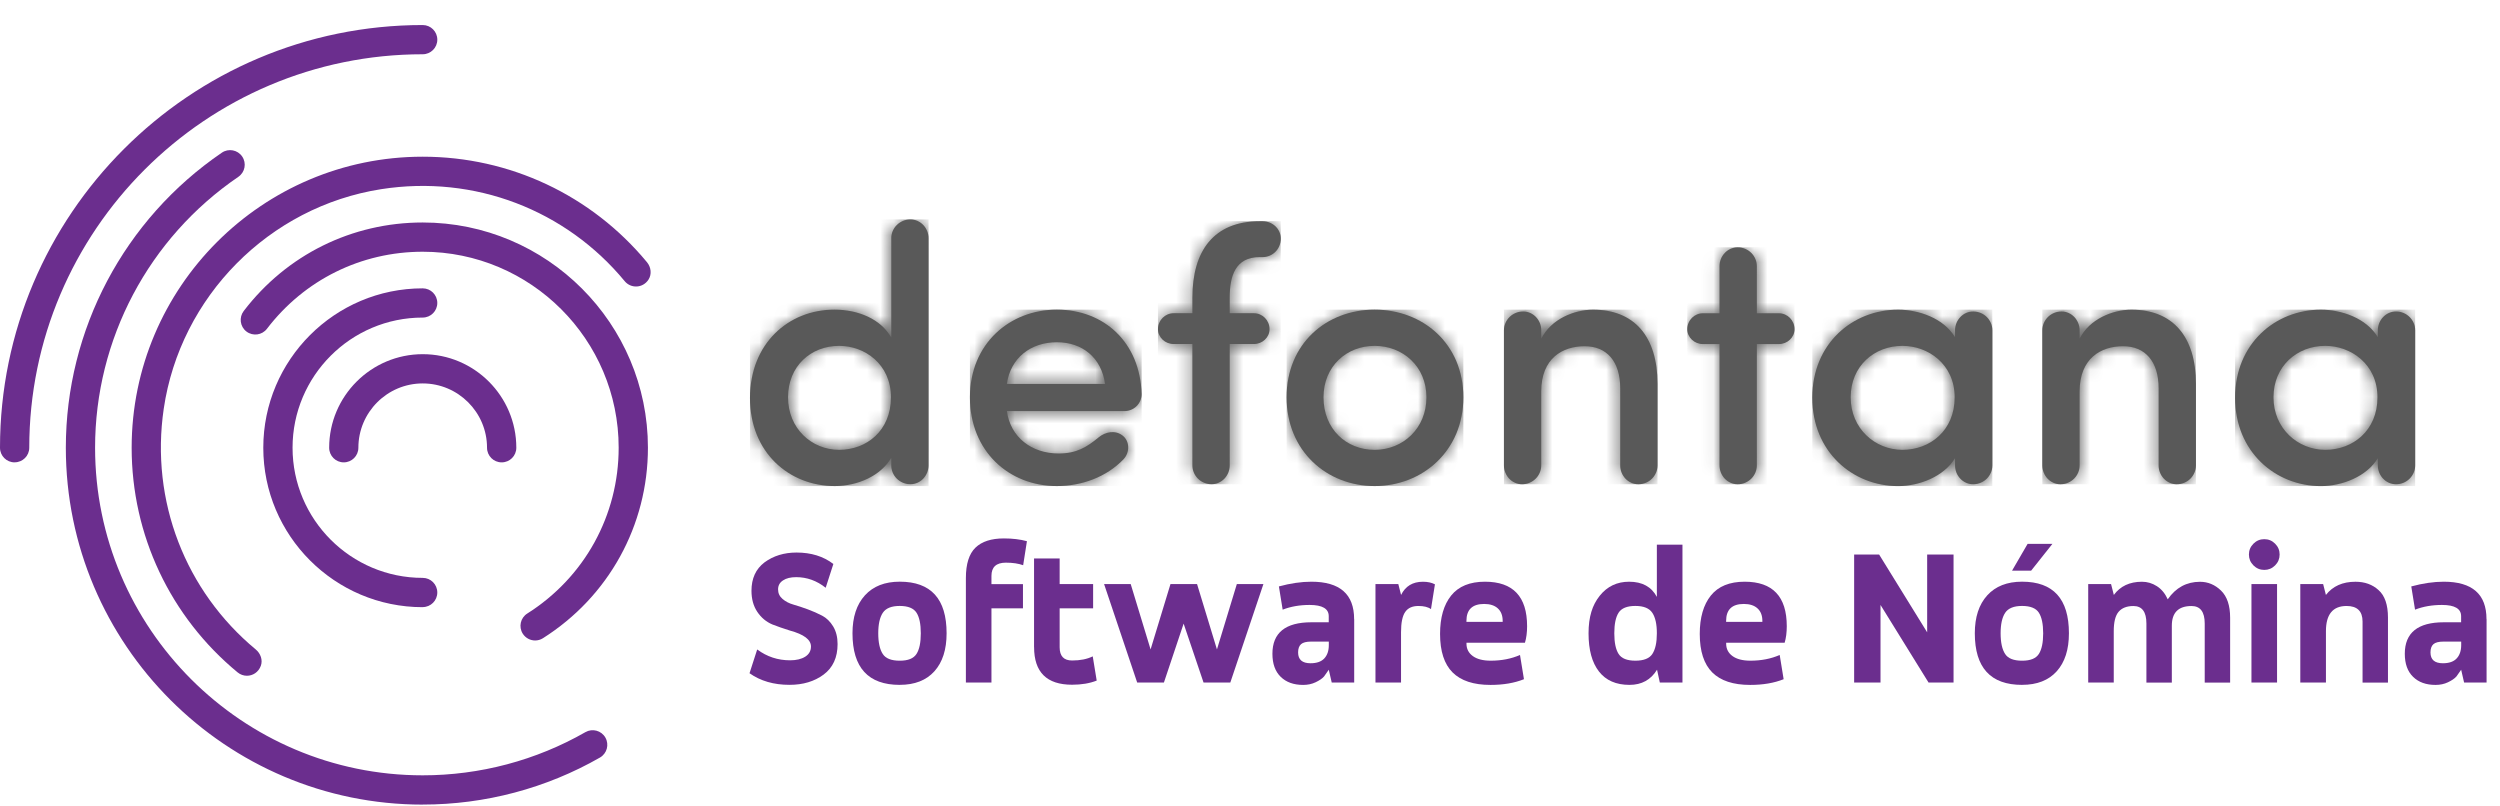 <svg width="186" height="60" viewBox="0 0 186 60" fill="none" xmlns="http://www.w3.org/2000/svg">
<g clip-path="url(#clip0_198_1862)">
<g clip-path="url(#clip1_198_1862)">
<path d="M1.087 34.4C0.485 34.4 0 33.913 0 33.313C0 15.971 14.107 1.863 31.449 1.863C32.051 1.863 32.536 2.351 32.536 2.95C32.536 3.552 32.048 4.037 31.449 4.037C15.308 4.037 2.177 17.169 2.177 33.311C2.177 33.913 1.689 34.397 1.09 34.397L1.087 34.4Z" fill="#6B2E8E"/>
<path d="M31.449 59.863C16.809 59.863 4.898 47.952 4.898 33.31C4.898 24.522 9.239 16.316 16.506 11.359C17.003 11.019 17.679 11.148 18.018 11.644C18.358 12.14 18.229 12.816 17.733 13.156C11.059 17.708 7.074 25.241 7.074 33.308C7.074 46.748 18.01 57.684 31.449 57.684C35.702 57.684 39.886 56.572 43.554 54.472C44.076 54.173 44.74 54.352 45.04 54.874C45.339 55.396 45.157 56.061 44.638 56.361C40.642 58.651 36.084 59.86 31.452 59.86L31.449 59.863Z" fill="#6B2E8E"/>
<path d="M18.372 50.276C18.129 50.276 17.884 50.194 17.681 50.028C12.67 45.895 9.795 39.803 9.795 33.313C9.795 21.373 19.509 11.658 31.449 11.658C37.923 11.658 44.004 14.519 48.137 19.511C48.44 19.876 48.505 20.409 48.246 20.806C47.815 21.462 46.934 21.47 46.48 20.923C42.111 15.629 35.311 12.987 28.36 14.074C20.026 15.378 13.409 22.064 12.182 30.41C11.175 37.281 13.802 43.984 19.025 48.317C19.384 48.613 19.567 49.104 19.404 49.541C19.224 50.023 18.799 50.276 18.369 50.276H18.372Z" fill="#6B2E8E"/>
<path d="M39.815 47.652C39.455 47.652 39.102 47.473 38.893 47.145C38.571 46.637 38.722 45.964 39.233 45.644C43.488 42.952 46.029 38.342 46.029 33.311C46.029 25.27 39.489 18.729 31.449 18.729C26.868 18.729 22.644 20.82 19.86 24.463C19.495 24.939 18.814 25.03 18.335 24.665C17.858 24.3 17.767 23.618 18.132 23.139C21.332 18.952 26.187 16.553 31.449 16.553C40.69 16.553 48.206 24.069 48.206 33.311C48.206 39.092 45.285 44.389 40.394 47.484C40.214 47.598 40.011 47.652 39.815 47.652Z" fill="#6B2E8E"/>
<path d="M31.449 45.174C24.909 45.174 19.589 39.854 19.589 33.313C19.589 26.773 24.909 21.453 31.449 21.453C32.051 21.453 32.535 21.941 32.535 22.54C32.535 23.142 32.048 23.627 31.449 23.627C26.11 23.627 21.766 27.971 21.766 33.311C21.766 38.65 26.11 42.994 31.449 42.994C32.051 42.994 32.535 43.482 32.535 44.081C32.535 44.683 32.048 45.168 31.449 45.168V45.174Z" fill="#6B2E8E"/>
<path d="M37.322 34.4C36.72 34.4 36.235 33.913 36.235 33.313C36.235 30.675 34.087 28.527 31.449 28.527C28.811 28.527 26.663 30.675 26.663 33.313C26.663 33.915 26.175 34.4 25.576 34.4C24.975 34.4 24.49 33.913 24.49 33.313C24.49 29.474 27.613 26.351 31.452 26.351C35.291 26.351 38.414 29.474 38.414 33.313C38.414 33.915 37.926 34.4 37.328 34.4H37.322Z" fill="#6B2E8E"/>
<path d="M58.631 29.56C58.631 27.241 60.328 25.732 62.433 25.732C64.321 25.732 66.286 27.081 66.286 29.56C66.286 32.038 64.481 33.467 62.433 33.467C60.385 33.467 58.631 31.876 58.631 29.56ZM66.312 17.728V25.113C65.53 23.738 63.859 23.036 62.079 23.036C58.656 23.036 55.798 25.569 55.798 29.614C55.798 33.658 58.71 36.163 62.105 36.163C63.802 36.163 65.527 35.407 66.309 34.061V34.626C66.309 35.381 66.928 36.026 67.738 36.026C68.493 36.026 69.084 35.379 69.084 34.626V17.725C69.084 16.969 68.491 16.325 67.738 16.325C66.928 16.325 66.309 16.972 66.309 17.725" fill="#595959"/>
<mask id="mask0_198_1862" style="mask-type:luminance" maskUnits="userSpaceOnUse" x="55" y="16" width="15" height="21">
<path d="M58.631 29.56C58.631 27.241 60.328 25.732 62.433 25.732C64.321 25.732 66.286 27.081 66.286 29.56C66.286 32.038 64.481 33.467 62.433 33.467C60.385 33.467 58.631 31.876 58.631 29.56ZM66.312 17.728V25.113C65.53 23.738 63.859 23.036 62.079 23.036C58.656 23.036 55.798 25.569 55.798 29.614C55.798 33.658 58.71 36.163 62.105 36.163C63.802 36.163 65.527 35.407 66.309 34.061V34.626C66.309 35.381 66.928 36.026 67.738 36.026C68.493 36.026 69.084 35.379 69.084 34.626V17.725C69.084 16.969 68.491 16.325 67.738 16.325C66.928 16.325 66.309 16.972 66.309 17.725" fill="white"/>
</mask>
<g mask="url(#mask0_198_1862)">
<path d="M69.087 16.325H55.798V36.166H69.087V16.325Z" fill="#595959"/>
</g>
<path d="M78.63 25.464C80.516 25.464 81.945 26.596 82.216 28.564H74.911C75.182 26.625 76.691 25.464 78.63 25.464ZM72.162 29.56C72.162 33.55 75.045 36.163 78.63 36.163C80.49 36.163 82.324 35.49 83.59 34.169C84.075 33.656 84.05 32.82 83.536 32.418C82.972 31.959 82.216 32.147 81.757 32.526C80.841 33.282 80.085 33.739 78.764 33.739C76.742 33.739 75.179 32.526 74.911 30.584H83.67C84.343 30.584 84.937 30.045 84.937 29.317C84.828 25.464 82.133 23.036 78.63 23.036C75.128 23.036 72.162 25.569 72.162 29.56Z" fill="#595959"/>
<mask id="mask1_198_1862" style="mask-type:luminance" maskUnits="userSpaceOnUse" x="72" y="23" width="13" height="14">
<path d="M78.63 25.464C80.516 25.464 81.945 26.596 82.216 28.564H74.911C75.182 26.625 76.691 25.464 78.63 25.464ZM72.162 29.56C72.162 33.55 75.045 36.163 78.63 36.163C80.49 36.163 82.324 35.49 83.59 34.169C84.075 33.656 84.05 32.82 83.536 32.418C82.972 31.959 82.216 32.147 81.757 32.526C80.841 33.282 80.085 33.739 78.764 33.739C76.742 33.739 75.179 32.526 74.911 30.584H83.67C84.343 30.584 84.937 30.045 84.937 29.317C84.828 25.464 82.133 23.036 78.63 23.036C75.128 23.036 72.162 25.569 72.162 29.56Z" fill="white"/>
</mask>
<g mask="url(#mask1_198_1862)">
<path d="M84.939 23.036H72.162V36.163H84.939V23.036Z" fill="#595959"/>
</g>
<path d="M93.727 16.459C90.276 16.459 88.713 18.695 88.713 22.146V23.304H87.312C86.693 23.304 86.154 23.818 86.154 24.491C86.154 25.11 86.693 25.595 87.312 25.595H88.713V34.626C88.713 35.381 89.332 36.026 90.142 36.026C90.897 36.026 91.491 35.379 91.491 34.626V25.595H93.296C93.915 25.595 94.454 25.11 94.454 24.491C94.454 23.818 93.915 23.304 93.296 23.304H91.491V22.146C91.491 20.555 91.896 19.129 93.727 19.129H93.944C94.671 19.129 95.293 18.535 95.293 17.754C95.293 17.026 94.674 16.459 93.944 16.459H93.727Z" fill="#595959"/>
<mask id="mask2_198_1862" style="mask-type:luminance" maskUnits="userSpaceOnUse" x="86" y="16" width="10" height="21">
<path d="M93.727 16.459C90.276 16.459 88.713 18.695 88.713 22.146V23.304H87.312C86.693 23.304 86.154 23.818 86.154 24.491C86.154 25.11 86.693 25.595 87.312 25.595H88.713V34.626C88.713 35.381 89.332 36.026 90.142 36.026C90.897 36.026 91.491 35.379 91.491 34.626V25.595H93.296C93.915 25.595 94.454 25.11 94.454 24.491C94.454 23.818 93.915 23.304 93.296 23.304H91.491V22.146C91.491 20.555 91.896 19.129 93.727 19.129H93.944C94.671 19.129 95.293 18.535 95.293 17.754C95.293 17.026 94.674 16.459 93.944 16.459H93.727Z" fill="white"/>
</mask>
<g mask="url(#mask2_198_1862)">
<path d="M95.29 16.459H86.151V36.029H95.29V16.459Z" fill="#595959"/>
</g>
<path d="M98.47 29.56C98.47 27.241 100.196 25.732 102.272 25.732C104.349 25.732 106.126 27.241 106.126 29.56C106.126 31.879 104.374 33.468 102.272 33.468C100.17 33.468 98.47 31.93 98.47 29.56ZM95.721 29.56C95.721 33.55 98.713 36.163 102.272 36.163C105.832 36.163 108.875 33.547 108.875 29.56C108.875 25.572 105.857 23.036 102.272 23.036C98.687 23.036 95.721 25.569 95.721 29.56Z" fill="#595959"/>
<mask id="mask3_198_1862" style="mask-type:luminance" maskUnits="userSpaceOnUse" x="95" y="23" width="14" height="14">
<path d="M98.47 29.56C98.47 27.241 100.196 25.732 102.272 25.732C104.349 25.732 106.126 27.241 106.126 29.56C106.126 31.879 104.374 33.468 102.272 33.468C100.17 33.468 98.47 31.93 98.47 29.56ZM95.721 29.56C95.721 33.55 98.713 36.163 102.272 36.163C105.832 36.163 108.875 33.547 108.875 29.56C108.875 25.572 105.857 23.036 102.272 23.036C98.687 23.036 95.721 25.569 95.721 29.56Z" fill="white"/>
</mask>
<g mask="url(#mask3_198_1862)">
<path d="M108.875 23.036H95.721V36.163H108.875V23.036Z" fill="#595959"/>
</g>
<path d="M114.671 25.193V24.574C114.671 23.818 114.077 23.173 113.322 23.173C112.514 23.173 111.893 23.821 111.893 24.574V34.628C111.893 35.384 112.486 36.029 113.239 36.029C114.049 36.029 114.668 35.381 114.668 34.628V29.129C114.668 26.65 116.259 25.76 117.902 25.76C119.545 25.76 120.543 26.893 120.543 28.886V34.628C120.543 35.384 121.137 36.029 121.892 36.029C122.702 36.029 123.321 35.381 123.321 34.628V28.564C123.321 25.007 121.57 23.039 118.524 23.039C117.124 23.039 115.398 23.741 114.671 25.195" fill="#595959"/>
<mask id="mask4_198_1862" style="mask-type:luminance" maskUnits="userSpaceOnUse" x="111" y="23" width="13" height="14">
<path d="M114.671 25.193V24.574C114.671 23.818 114.077 23.173 113.322 23.173C112.514 23.173 111.893 23.821 111.893 24.574V34.628C111.893 35.384 112.486 36.029 113.239 36.029C114.049 36.029 114.668 35.381 114.668 34.628V29.129C114.668 26.65 116.259 25.76 117.902 25.76C119.545 25.76 120.543 26.893 120.543 28.886V34.628C120.543 35.384 121.137 36.029 121.892 36.029C122.702 36.029 123.321 35.381 123.321 34.628V28.564C123.321 25.007 121.57 23.039 118.524 23.039C117.124 23.039 115.398 23.741 114.671 25.195" fill="white"/>
</mask>
<g mask="url(#mask4_198_1862)">
<path d="M123.321 23.036H111.893V36.029H123.321V23.036Z" fill="#595959"/>
</g>
<path d="M127.931 19.802V23.307H126.69C126.071 23.307 125.532 23.821 125.532 24.494C125.532 25.113 126.071 25.598 126.69 25.598H127.931V34.628C127.931 35.384 128.524 36.029 129.28 36.029C130.087 36.029 130.709 35.381 130.709 34.628V25.598H132.355C132.974 25.598 133.513 25.113 133.513 24.494C133.513 23.821 132.974 23.307 132.355 23.307H130.709V19.802C130.709 19.046 130.09 18.401 129.28 18.401C128.524 18.401 127.931 19.049 127.931 19.802Z" fill="#595959"/>
<mask id="mask5_198_1862" style="mask-type:luminance" maskUnits="userSpaceOnUse" x="125" y="18" width="9" height="19">
<path d="M127.931 19.802V23.307H126.69C126.071 23.307 125.532 23.821 125.532 24.494C125.532 25.113 126.071 25.598 126.69 25.598H127.931V34.628C127.931 35.384 128.524 36.029 129.28 36.029C130.087 36.029 130.709 35.381 130.709 34.628V25.598H132.355C132.974 25.598 133.513 25.113 133.513 24.494C133.513 23.821 132.974 23.307 132.355 23.307H130.709V19.802C130.709 19.046 130.09 18.401 129.28 18.401C128.524 18.401 127.931 19.049 127.931 19.802Z" fill="white"/>
</mask>
<g mask="url(#mask5_198_1862)">
<path d="M133.51 18.401H125.532V36.032H133.51V18.401Z" fill="#595959"/>
</g>
<path d="M137.691 29.56C137.691 27.241 139.442 25.732 141.544 25.732C143.432 25.732 145.426 27.081 145.426 29.56C145.426 32.038 143.592 33.467 141.544 33.467C139.496 33.467 137.691 31.876 137.691 29.56ZM134.833 29.588C134.833 33.604 137.825 36.166 141.222 36.166C142.785 36.166 144.619 35.464 145.455 34.089V34.628C145.455 35.384 146.048 36.029 146.804 36.029C147.611 36.029 148.233 35.381 148.233 34.628V24.574C148.233 23.818 147.614 23.173 146.804 23.173C146.048 23.173 145.455 23.821 145.455 24.574V25.087C144.593 23.658 142.731 23.039 141.222 23.039C137.825 23.039 134.833 25.572 134.833 29.588Z" fill="#595959"/>
<mask id="mask6_198_1862" style="mask-type:luminance" maskUnits="userSpaceOnUse" x="134" y="23" width="15" height="14">
<path d="M137.691 29.56C137.691 27.241 139.442 25.732 141.544 25.732C143.432 25.732 145.426 27.081 145.426 29.56C145.426 32.038 143.592 33.467 141.544 33.467C139.496 33.467 137.691 31.876 137.691 29.56ZM134.833 29.588C134.833 33.604 137.825 36.166 141.222 36.166C142.785 36.166 144.619 35.464 145.455 34.089V34.628C145.455 35.384 146.048 36.029 146.804 36.029C147.611 36.029 148.233 35.381 148.233 34.628V24.574C148.233 23.818 147.614 23.173 146.804 23.173C146.048 23.173 145.455 23.821 145.455 24.574V25.087C144.593 23.658 142.731 23.039 141.222 23.039C137.825 23.039 134.833 25.572 134.833 29.588Z" fill="white"/>
</mask>
<g mask="url(#mask6_198_1862)">
<path d="M148.23 23.036H134.833V36.163H148.23V23.036Z" fill="#595959"/>
</g>
<path d="M154.724 25.193V24.574C154.724 23.818 154.131 23.173 153.378 23.173C152.571 23.173 151.949 23.821 151.949 24.574V34.628C151.949 35.384 152.542 36.029 153.295 36.029C154.105 36.029 154.724 35.381 154.724 34.628V29.129C154.724 26.65 156.316 25.76 157.959 25.76C159.602 25.76 160.6 26.893 160.6 28.886V34.628C160.6 35.384 161.193 36.029 161.949 36.029C162.759 36.029 163.378 35.381 163.378 34.628V28.564C163.378 25.007 161.627 23.039 158.581 23.039C157.18 23.039 155.455 23.741 154.724 25.195" fill="#595959"/>
<mask id="mask7_198_1862" style="mask-type:luminance" maskUnits="userSpaceOnUse" x="151" y="23" width="13" height="14">
<path d="M154.724 25.193V24.574C154.724 23.818 154.131 23.173 153.378 23.173C152.571 23.173 151.949 23.821 151.949 24.574V34.628C151.949 35.384 152.542 36.029 153.295 36.029C154.105 36.029 154.724 35.381 154.724 34.628V29.129C154.724 26.65 156.316 25.76 157.959 25.76C159.602 25.76 160.6 26.893 160.6 28.886V34.628C160.6 35.384 161.193 36.029 161.949 36.029C162.759 36.029 163.378 35.381 163.378 34.628V28.564C163.378 25.007 161.627 23.039 158.581 23.039C157.18 23.039 155.455 23.741 154.724 25.195" fill="white"/>
</mask>
<g mask="url(#mask7_198_1862)">
<path d="M163.378 23.036H151.949V36.029H163.378V23.036Z" fill="#595959"/>
</g>
<path d="M169.148 29.56C169.148 27.241 170.899 25.732 173.001 25.732C174.889 25.732 176.883 27.081 176.883 29.56C176.883 32.038 175.049 33.467 173.001 33.467C170.953 33.467 169.148 31.876 169.148 29.56ZM166.29 29.588C166.29 33.604 169.282 36.166 172.679 36.166C174.242 36.166 176.076 35.464 176.912 34.089V34.628C176.912 35.384 177.505 36.029 178.261 36.029C179.068 36.029 179.69 35.381 179.69 34.628V24.574C179.69 23.818 179.071 23.173 178.261 23.173C177.505 23.173 176.912 23.821 176.912 24.574V25.087C176.05 23.658 174.188 23.039 172.679 23.039C169.282 23.039 166.29 25.572 166.29 29.588Z" fill="#595959"/>
<mask id="mask8_198_1862" style="mask-type:luminance" maskUnits="userSpaceOnUse" x="166" y="23" width="14" height="14">
<path d="M169.148 29.56C169.148 27.241 170.899 25.732 173.001 25.732C174.889 25.732 176.883 27.081 176.883 29.56C176.883 32.038 175.049 33.467 173.001 33.467C170.953 33.467 169.148 31.876 169.148 29.56ZM166.29 29.588C166.29 33.604 169.282 36.166 172.679 36.166C174.242 36.166 176.076 35.464 176.912 34.089V34.628C176.912 35.384 177.505 36.029 178.261 36.029C179.068 36.029 179.69 35.381 179.69 34.628V24.574C179.69 23.818 179.071 23.173 178.261 23.173C177.505 23.173 176.912 23.821 176.912 24.574V25.087C176.05 23.658 174.188 23.039 172.679 23.039C169.282 23.039 166.29 25.572 166.29 29.588Z" fill="white"/>
</mask>
<g mask="url(#mask8_198_1862)">
<path d="M179.687 23.036H166.29V36.163H179.687V23.036Z" fill="#595959"/>
</g>
<path d="M55.764 50.091L56.335 48.32C57.056 48.856 57.872 49.127 58.782 49.127C59.25 49.127 59.626 49.036 59.911 48.856C60.194 48.676 60.336 48.422 60.336 48.1C60.336 47.592 59.814 47.196 58.767 46.913C58.268 46.757 57.835 46.605 57.464 46.46C57.005 46.266 56.631 45.952 56.343 45.522C56.055 45.091 55.91 44.569 55.91 43.953C55.91 43.034 56.232 42.333 56.877 41.842C57.541 41.354 58.337 41.109 59.264 41.109C60.348 41.109 61.26 41.391 62.002 41.959L61.431 43.73C60.767 43.203 60.034 42.94 59.235 42.94C58.825 42.94 58.497 43.02 58.254 43.183C58.009 43.345 57.889 43.565 57.889 43.85C57.889 44.135 57.997 44.369 58.22 44.56C58.44 44.751 58.713 44.894 59.041 44.985C59.369 45.079 59.723 45.196 60.102 45.336C60.482 45.476 60.838 45.633 61.163 45.804C61.491 45.975 61.765 46.24 61.985 46.602C62.205 46.965 62.316 47.404 62.316 47.92C62.316 48.916 61.968 49.675 61.275 50.191C60.59 50.699 59.746 50.952 58.739 50.952C57.567 50.952 56.577 50.664 55.764 50.088V50.091Z" fill="#6B2E8E"/>
<path d="M66.942 50.955C64.598 50.955 63.425 49.675 63.425 47.116C63.425 45.915 63.733 44.974 64.349 44.295C64.966 43.616 65.83 43.277 66.942 43.277C69.267 43.277 70.427 44.558 70.427 47.116C70.427 48.328 70.125 49.27 69.52 49.943C68.916 50.616 68.054 50.953 66.942 50.953V50.955ZM68.186 48.656C68.4 48.325 68.508 47.812 68.508 47.119C68.508 46.426 68.4 45.912 68.186 45.582C67.972 45.251 67.555 45.082 66.939 45.082C66.323 45.082 65.904 45.254 65.678 45.596C65.453 45.938 65.342 46.446 65.342 47.119C65.342 47.792 65.453 48.317 65.678 48.656C65.892 48.99 66.315 49.156 66.939 49.156C67.564 49.156 67.969 48.99 68.186 48.656Z" fill="#6B2E8E"/>
<path d="M73.767 50.781H71.862V43.003C71.862 41.959 72.099 41.206 72.572 40.747C73.046 40.288 73.75 40.059 74.688 40.059C75.333 40.059 75.903 40.128 76.403 40.265L76.123 42.053C75.781 41.928 75.35 41.862 74.834 41.862C74.121 41.862 73.764 42.19 73.764 42.843V43.459H76.109V45.262H73.764V50.784L73.767 50.781Z" fill="#6B2E8E"/>
<path d="M76.933 48.143V41.551H78.838V43.456H81.328V45.259H78.838V48.16C78.838 48.813 79.146 49.141 79.763 49.141C80.379 49.141 80.881 49.038 81.3 48.833L81.594 50.636C81.075 50.841 80.464 50.944 79.763 50.944C77.877 50.944 76.936 50.011 76.936 48.146L76.933 48.143Z" fill="#6B2E8E"/>
<path d="M82.147 43.454H84.124L85.604 48.317L87.084 43.454H89.061L90.541 48.317L92.021 43.454H93.998L91.536 50.779H89.543L88.062 46.397L86.596 50.779H84.606L82.144 43.454H82.147Z" fill="#6B2E8E"/>
<path d="M100.752 46.063V50.781H99.081L98.861 49.829C98.744 50.005 98.627 50.171 98.51 50.328C98.374 50.485 98.162 50.627 97.88 50.761C97.598 50.895 97.29 50.958 96.956 50.958C96.251 50.958 95.695 50.758 95.284 50.356C94.874 49.957 94.668 49.384 94.668 48.642C94.668 47.079 95.635 46.297 97.569 46.297H98.858V45.844C98.858 45.288 98.385 45.008 97.438 45.008C96.696 45.008 96.026 45.125 95.43 45.359L95.15 43.63C96.009 43.397 96.816 43.279 97.566 43.279C99.686 43.279 100.747 44.207 100.747 46.063H100.752ZM98.864 47.997V47.735H97.546C97.195 47.735 96.945 47.798 96.799 47.926C96.654 48.054 96.579 48.257 96.579 48.542C96.579 49.078 96.888 49.346 97.504 49.346C97.963 49.346 98.305 49.227 98.528 48.987C98.75 48.748 98.864 48.419 98.864 47.997Z" fill="#6B2E8E"/>
<path d="M104.24 50.781H102.335V43.456H104.035L104.24 44.264C104.563 43.611 105.104 43.282 105.866 43.282C106.217 43.282 106.516 43.345 106.759 43.474L106.465 45.319C106.251 45.162 105.937 45.085 105.527 45.085C105.076 45.085 104.751 45.233 104.545 45.533C104.34 45.83 104.237 46.332 104.237 47.033V50.784L104.24 50.781Z" fill="#6B2E8E"/>
<path d="M113.616 46.591C113.616 47.059 113.561 47.47 113.456 47.821H109.106V47.895C109.106 48.274 109.263 48.582 109.574 48.81C109.888 49.038 110.33 49.155 110.906 49.155C111.716 49.155 112.443 49.013 113.088 48.73L113.382 50.533C112.677 50.816 111.847 50.958 110.892 50.958C109.631 50.958 108.693 50.647 108.071 50.028C107.452 49.409 107.141 48.454 107.141 47.164C107.141 45.944 107.418 44.991 107.968 44.306C108.519 43.622 109.357 43.279 110.481 43.279C112.572 43.279 113.616 44.383 113.616 46.591ZM109.103 46.195V46.269H111.799V46.195C111.799 45.795 111.679 45.484 111.439 45.265C111.2 45.045 110.86 44.934 110.421 44.934C109.543 44.934 109.103 45.353 109.103 46.195Z" fill="#6B2E8E"/>
<path d="M123.27 40.524H125.175V50.778H123.49L123.284 49.826C122.825 50.579 122.141 50.955 121.234 50.955C120.238 50.955 119.48 50.624 118.963 49.96C118.444 49.295 118.188 48.348 118.188 47.119C118.188 45.889 118.467 45.014 119.023 44.321C119.579 43.627 120.307 43.28 121.205 43.28C122.181 43.28 122.871 43.656 123.27 44.409V40.527V40.524ZM121.673 45.082C121.057 45.082 120.643 45.248 120.426 45.581C120.21 45.915 120.104 46.426 120.104 47.119C120.104 47.812 120.213 48.325 120.426 48.656C120.64 48.99 121.057 49.155 121.673 49.155C122.289 49.155 122.717 48.99 122.934 48.656C123.159 48.314 123.27 47.801 123.27 47.119C123.27 46.437 123.159 45.938 122.934 45.596C122.708 45.253 122.289 45.082 121.673 45.082Z" fill="#6B2E8E"/>
<path d="M132.936 46.591C132.936 47.059 132.882 47.47 132.777 47.821H128.427V47.895C128.427 48.274 128.584 48.582 128.895 48.81C129.209 49.038 129.651 49.155 130.227 49.155C131.037 49.155 131.764 49.013 132.409 48.73L132.703 50.533C131.998 50.816 131.168 50.958 130.213 50.958C128.952 50.958 128.014 50.647 127.392 50.028C126.773 49.409 126.462 48.454 126.462 47.164C126.462 45.944 126.739 44.991 127.289 44.306C127.84 43.622 128.678 43.279 129.802 43.279C131.893 43.279 132.936 44.383 132.936 46.591ZM128.424 46.195V46.269H131.12V46.195C131.12 45.795 131 45.484 130.76 45.265C130.521 45.045 130.181 44.934 129.742 44.934C128.863 44.934 128.424 45.353 128.424 46.195Z" fill="#6B2E8E"/>
<path d="M139.91 50.781H137.948V41.257H139.807L143.381 47.045V41.257H145.344V50.781H143.484L139.91 45.008V50.781Z" fill="#6B2E8E"/>
<path d="M150.443 50.955C148.099 50.955 146.926 49.675 146.926 47.116C146.926 45.915 147.234 44.974 147.85 44.295C148.466 43.616 149.331 43.277 150.443 43.277C152.768 43.277 153.928 44.557 153.928 47.116C153.928 48.328 153.626 49.27 153.021 49.943C152.417 50.616 151.555 50.953 150.443 50.953V50.955ZM151.689 48.656C151.903 48.325 152.012 47.812 152.012 47.119C152.012 46.426 151.903 45.912 151.689 45.581C151.476 45.251 151.059 45.082 150.443 45.082C149.827 45.082 149.408 45.254 149.182 45.596C148.957 45.938 148.846 46.446 148.846 47.119C148.846 47.792 148.957 48.317 149.182 48.656C149.396 48.99 149.818 49.156 150.443 49.156C151.068 49.156 151.473 48.99 151.689 48.656ZM149.696 42.458L150.854 40.464H152.699L151.116 42.458H149.696Z" fill="#6B2E8E"/>
<path d="M157.269 50.781H155.363V43.456H157.063L157.269 44.264C157.748 43.611 158.447 43.282 159.362 43.282C159.761 43.282 160.135 43.394 160.474 43.613C160.817 43.833 161.085 44.158 161.279 44.589C161.883 43.719 162.685 43.285 163.68 43.285C164.276 43.285 164.798 43.505 165.249 43.944C165.697 44.383 165.922 45.054 165.922 45.952V50.787H164.031V46.392C164.031 45.522 163.703 45.088 163.05 45.088C162.075 45.088 161.584 45.576 161.584 46.554V50.787H159.693V46.392C159.693 45.522 159.371 45.088 158.726 45.088C158.238 45.088 157.87 45.231 157.628 45.513C157.383 45.795 157.263 46.28 157.263 46.962V50.787L157.269 50.781Z" fill="#6B2E8E"/>
<path d="M168.464 42.401C168.15 42.401 167.882 42.29 167.656 42.065C167.431 41.839 167.32 41.571 167.32 41.257C167.32 40.944 167.431 40.675 167.656 40.45C167.882 40.225 168.15 40.114 168.464 40.114C168.777 40.114 169.045 40.225 169.268 40.45C169.493 40.675 169.604 40.944 169.604 41.257C169.604 41.571 169.493 41.839 169.268 42.065C169.043 42.29 168.774 42.401 168.464 42.401ZM169.413 50.781H167.508V43.456H169.413V50.781Z" fill="#6B2E8E"/>
<path d="M173.047 50.781H171.142V43.456H172.842L173.047 44.264C173.555 43.611 174.288 43.282 175.246 43.282C175.939 43.282 176.509 43.488 176.96 43.899C177.428 44.309 177.665 44.994 177.665 45.949V50.784H175.774V46.243C175.774 45.473 175.377 45.085 174.587 45.085C173.56 45.085 173.05 45.71 173.05 46.959V50.784L173.047 50.781Z" fill="#6B2E8E"/>
<path d="M185.001 46.063V50.781H183.329L183.11 49.829C182.993 50.005 182.876 50.171 182.759 50.328C182.622 50.485 182.411 50.627 182.129 50.761C181.846 50.895 181.538 50.958 181.204 50.958C180.5 50.958 179.944 50.758 179.533 50.356C179.122 49.957 178.917 49.384 178.917 48.642C178.917 47.079 179.884 46.297 181.818 46.297H183.107V45.844C183.107 45.288 182.633 45.008 181.686 45.008C180.945 45.008 180.275 45.125 179.679 45.359L179.399 43.63C180.258 43.397 181.065 43.279 181.815 43.279C183.934 43.279 184.995 44.207 184.995 46.063H185.001ZM183.113 47.997V47.735H181.795C181.444 47.735 181.193 47.798 181.048 47.926C180.902 48.054 180.828 48.257 180.828 48.542C180.828 49.078 181.136 49.346 181.752 49.346C182.211 49.346 182.554 49.227 182.776 48.987C182.999 48.748 183.113 48.419 183.113 47.997Z" fill="#6B2E8E"/>
</g>
</g>
<defs>
<clipPath id="clip0_198_1862">
<rect width="185.888" height="60" fill="white" transform="translate(0.056)"/>
</clipPath>
<clipPath id="clip1_198_1862">
<rect width="185" height="58" fill="white" transform="translate(0 1.863)"/>
</clipPath>
</defs>
</svg>
